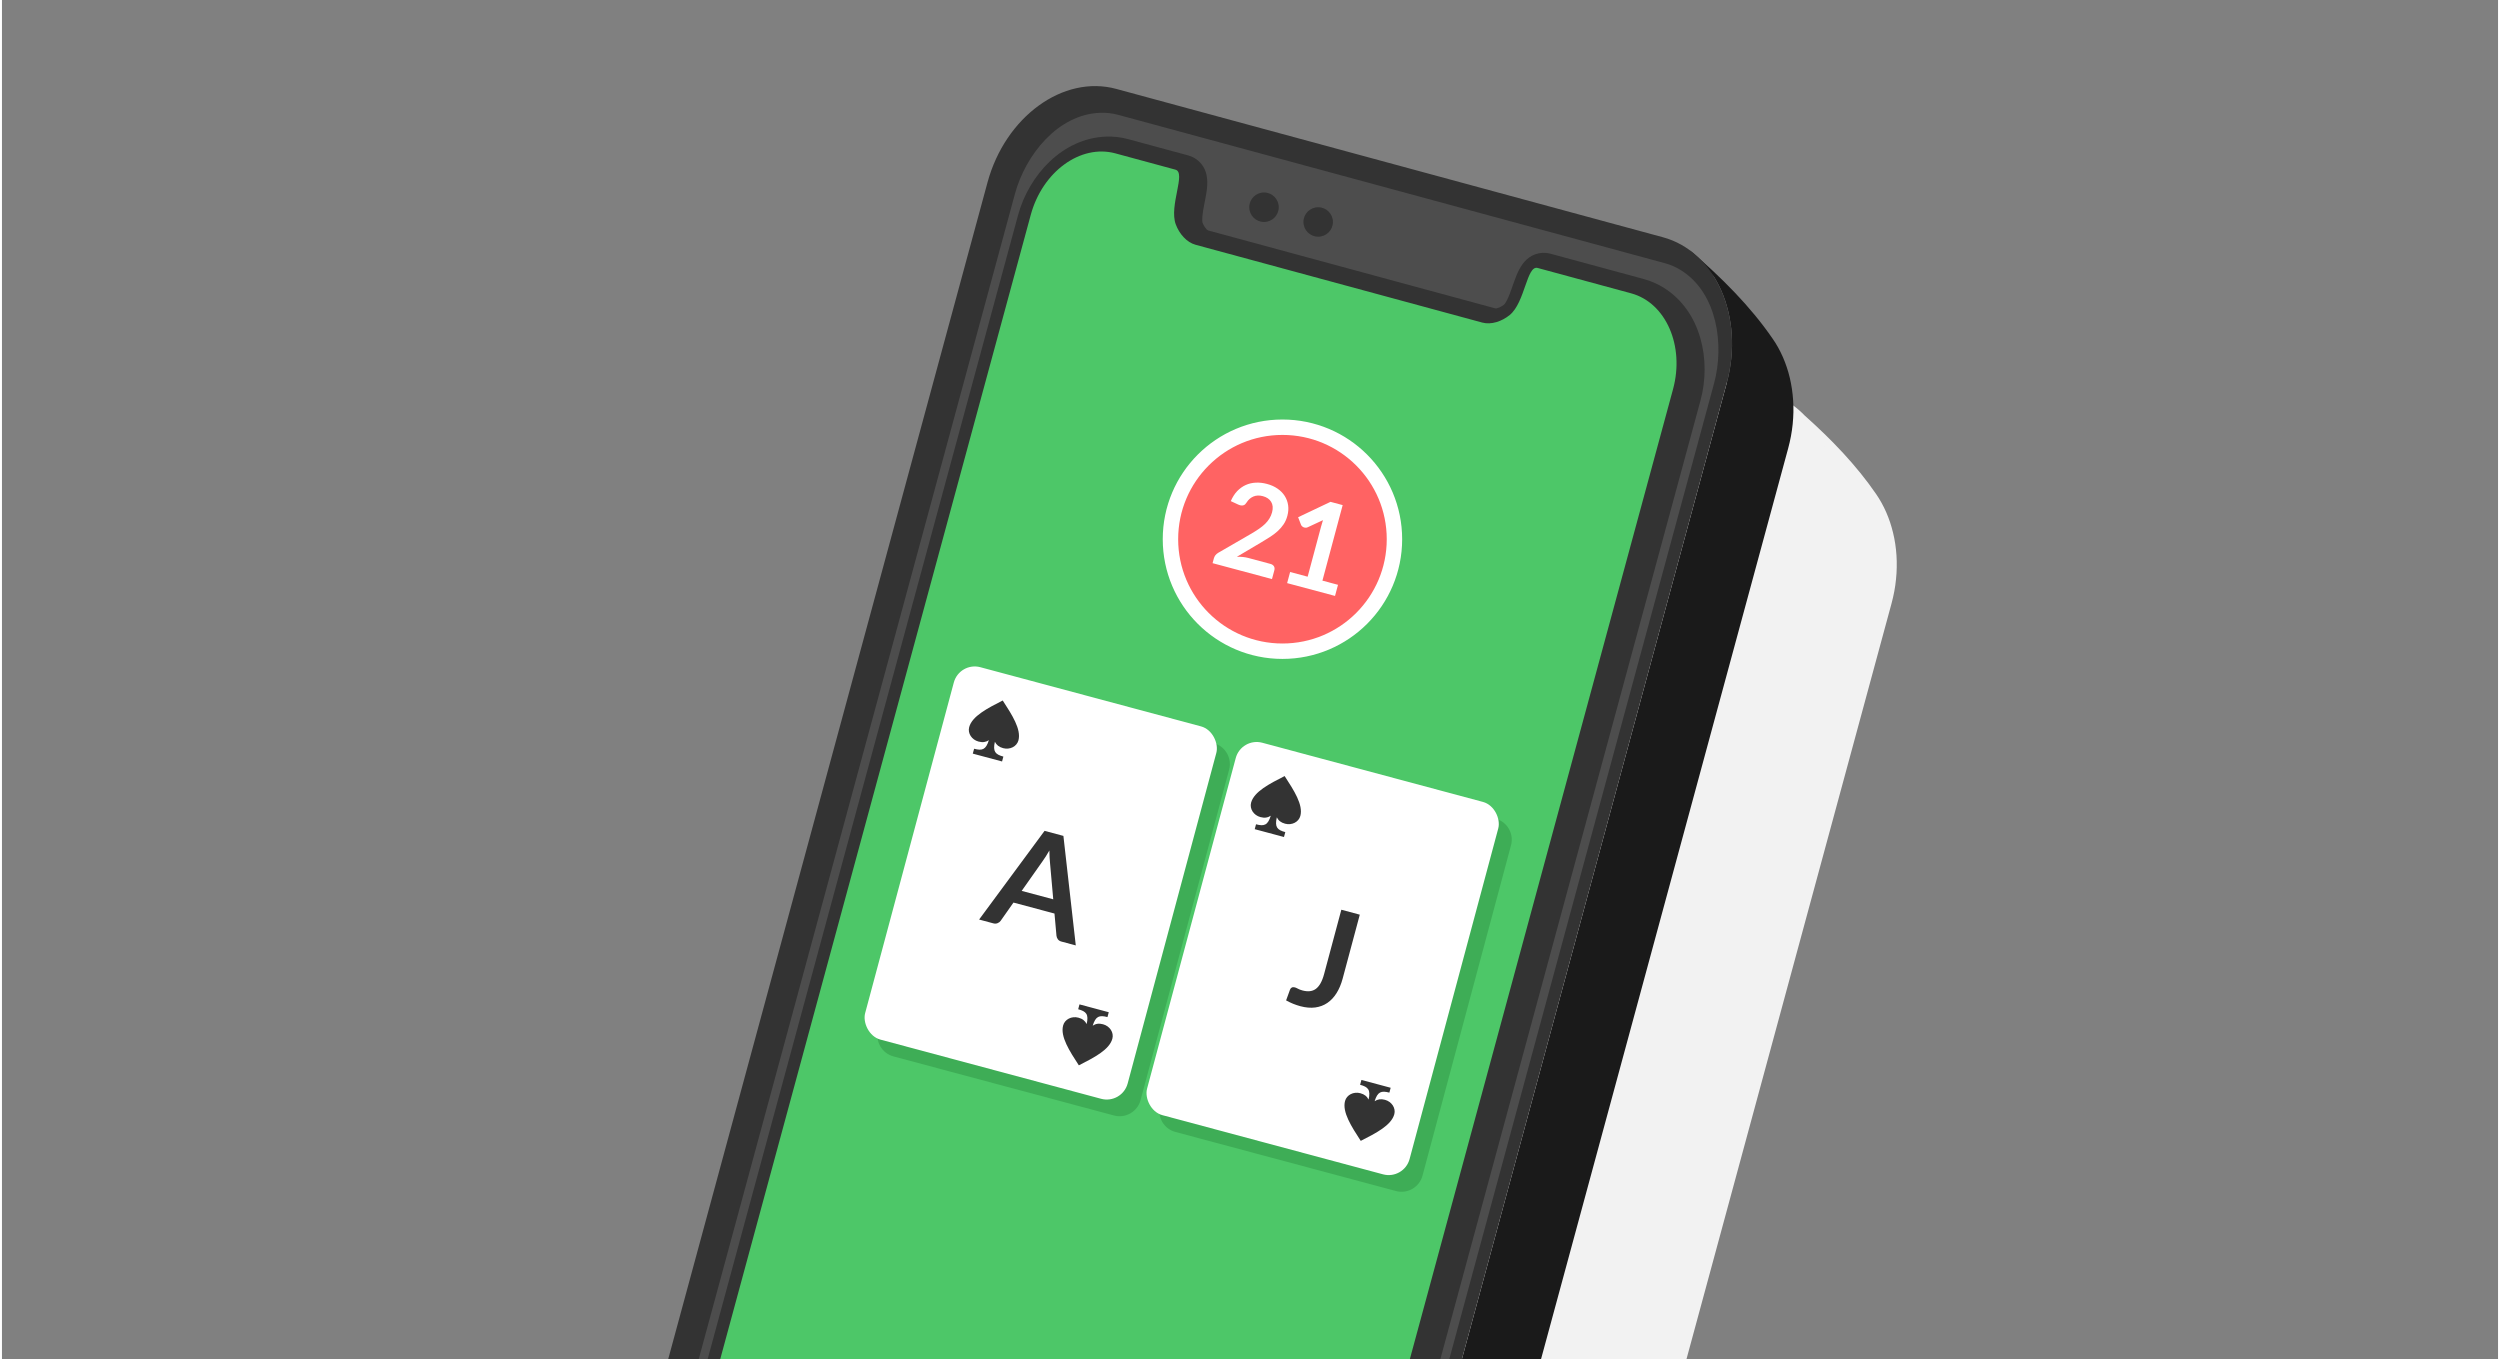 <?xml version="1.0" encoding="UTF-8"?>
<!DOCTYPE svg PUBLIC "-//W3C//DTD SVG 1.1//EN" "http://www.w3.org/Graphics/SVG/1.1/DTD/svg11.dtd">
<!-- Creator: CorelDRAW 2018 (64-Bit) -->
<svg xmlns="http://www.w3.org/2000/svg" xml:space="preserve" width="320px" height="174px" version="1.1" style="shape-rendering:geometricPrecision; text-rendering:geometricPrecision; image-rendering:optimizeQuality; fill-rule:evenodd; clip-rule:evenodd"
viewBox="0 0 9037.4 4921.8"
 xmlns:xlink="http://www.w3.org/1999/xlink">
 <rect x="0" y="0" width="9037.4" height="4921.8" fill="#808080" stroke="none"/>
 <defs>
  <style type="text/css">
   <![CDATA[
    .str0 {stroke:white;stroke-width:55.8;stroke-miterlimit:2.613}
    .fil10 {fill:none}
    .fil2 {fill:#1A1A1A}
    .fil3 {fill:#333333}
    .fil6 {fill:#3EAD56}
    .fil4 {fill:#4D4D4D}
    .fil1 {fill:#4DC768}
    .fil5 {fill:#FF6363}
    .fil7 {fill:white}
    .fil8 {fill:#333333;fill-rule:nonzero}
    .fil0 {fill:#F2F2F2;fill-rule:nonzero}
    .fil9 {fill:white;fill-rule:nonzero}
   ]]>
  </style>
 </defs>
 <g id="Layer_x0020_1">
  <path class="fil0" d="M3942.4 1222.5c64.7,-238.4 274.5,-390.8 466.2,-338.8l1979.4 537.1c35.5,9.7 68,25.7 97,46.9l0 -0.1 0.1 0.2c14.7,10.8 28.6,22.9 41.4,36.2 98.4,87.8 187.8,180.9 258.9,284.4 3.4,5.2 6.8,10.4 10.2,15.6 3.2,5.5 6.4,10.9 9.6,16.4 3,5.6 5.9,11.2 8.9,16.9 2.7,5.8 5.4,11.6 8.1,17.4 2.5,6.1 5,12.1 7.4,18.1 2.3,6.1 4.5,12.3 6.7,18.5 1.9,6.3 3.9,12.7 5.8,19 1.7,6.5 3.4,13 5.1,19.5 1.5,6.6 2.9,13.2 4.3,19.8 1.2,6.7 2.3,13.5 3.5,20.2 0.8,6.9 1.7,13.7 2.6,20.6 0.6,6.9 1.2,13.9 1.8,20.9 0.3,7 0.6,14.1 0.9,21.1 0,7.2 0,14.3 0,21.4 -0.3,7.2 -0.5,14.4 -0.8,21.6 -0.6,7.2 -1.2,14.5 -1.8,21.7 -0.9,7.3 -1.7,14.6 -2.6,21.9 -1.2,7.4 -2.4,14.7 -3.6,22 -1.5,7.4 -3.1,14.8 -4.6,22.1 -1.8,7.4 -3.7,14.8 -5.5,22.1l-742.6 2736.6 -3160.2 0c863.7,-3182.9 157.2,-579.4 1003.8,-3699.3zm2630.3 341.1l0.4 0.6 -0.3 -0.5 -0.1 -0.1zm26.8 51l0.4 0.9 -0.2 -0.6 -0.2 -0.3zm35.8 137l0.1 0.7 0 -0.4 -0.1 -0.3zm-10.6 174.1l-0.2 1.1 0.1 -0.4 0.1 -0.7z"/>
  <polygon class="fil1" points="3869.1,436.6 4251.5,507 6158.8,1057.7 6163.6,1368.7 5146.3,4921.8 2495.6,4921.8 3687.3,644.8 "/>
  <path class="fil2" d="M6110.8 905.8c114.8,98.6 219.5,202.9 300.4,320.8 3.4,5.2 6.8,10.4 10.3,15.6 3.2,5.5 6.4,10.9 9.6,16.3 2.9,5.7 5.9,11.3 8.8,16.9 2.7,5.9 5.5,11.7 8.2,17.5 2.4,6 4.9,12 7.4,18.1 2.2,6.1 4.4,12.3 6.6,18.5 2,6.3 3.9,12.7 5.9,19 1.7,6.5 3.4,13 5.1,19.4 1.4,6.7 2.8,13.3 4.2,19.9 1.2,6.7 2.3,13.5 3.5,20.2 0.9,6.9 1.7,13.7 2.6,20.6 0.6,6.9 1.2,13.9 1.8,20.9 0.3,7 0.6,14.1 0.9,21.1 0,7.1 0.1,14.2 0.1,21.4 -0.3,7.2 -0.6,14.4 -0.9,21.6 -0.6,7.2 -1.1,14.5 -1.7,21.7 -0.9,7.3 -1.8,14.6 -2.7,21.9 -1.2,7.4 -2.4,14.7 -3.6,22 -1.5,7.4 -3,14.7 -4.6,22.1 -1.8,7.4 -3.6,14.7 -5.5,22.1l-895 3298.4 -286.5 0 959.1 -3534.9c1.9,-7.4 3.7,-14.9 5.6,-22.3 1.5,-7.4 3.1,-14.9 4.6,-22.3 1.2,-7.4 2.4,-14.8 3.6,-22.2 0.9,-7.4 1.8,-14.8 2.7,-22.2 0.6,-7.3 1.2,-14.6 1.8,-21.9 0.3,-7.3 0.6,-14.6 0.9,-21.8 -0.1,-7.2 -0.1,-14.4 -0.1,-21.6 -0.3,-7.1 -0.6,-14.3 -0.9,-21.4 -0.6,-7 -1.2,-14 -1.8,-21.1 -0.9,-6.9 -1.8,-13.8 -2.7,-20.8 -1.1,-6.8 -2.3,-13.6 -3.5,-20.4 -1.4,-6.7 -2.9,-13.4 -4.3,-20 -1.7,-6.6 -3.4,-13.1 -5.1,-19.7 -2,-6.4 -4,-12.8 -5.9,-19.2 -2.3,-6.2 -4.5,-12.5 -6.7,-18.7 -2.5,-6.1 -5,-12.1 -7.5,-18.2 -2.8,-5.9 -5.5,-11.8 -8.2,-17.7 -3,-5.7 -6,-11.4 -9,-17 -3.2,-5.5 -6.5,-11 -9.7,-16.5 -29.3,-32 -58.5,-64.1 -87.8,-96.1z"/>
  <path class="fil3" d="M4034.4 321.9l1979.4 537.1c191.8,52 295.7,289.6 231,527.9l-959.1 3534.9 -188.5 0 953.2 -3512.8c42.5,-156.7 -25.8,-312.8 -151.8,-347l-338.4 -91.8c-39.7,-10.8 -45.4,124.7 -101.1,170.3 -28.6,23.4 -67.2,36.1 -99.1,27.5 -346.2,-94 -692.3,-187.9 -1038.5,-281.8 -31.9,-8.7 -58.7,-39.2 -71.6,-73.9 -25,-67.5 38.5,-187.2 -1.1,-198l-217.5 -59c-126,-34.2 -263.9,66 -306.4,222.7l-1124.5 4143.8 -188.4 0 1156.3 -4261.2c64.6,-238.3 274.4,-390.7 466.1,-338.7z"/>
  <path class="fil4" d="M4041.4 415.8c-21.1,-5.7 -42.8,-8.2 -64.7,-7.4 -154.9,5.3 -271.3,154.4 -309,293.2l-1145.2 4220.2 32.3 0 1124 -4142.4c39.5,-145.4 161.1,-279.4 319.4,-284.8 26.9,-0.9 53.6,2.1 79.5,9.2l217.5 59c14.1,3.8 27.1,10.9 37.9,20.8 51.8,47.7 25,120.9 15.8,179.5 -1.5,9.4 -5,35.2 -1.7,44.2 2.9,7.9 12.6,24.8 20.7,27.3 346.2,94 692.3,187.9 1038.5,281.8 8.3,1.9 25.2,-7.8 31.7,-13.1 7.4,-6.1 17.5,-30.1 20.9,-39 21.7,-55.2 35.6,-131.9 104.4,-146.9 14.3,-3.1 29.1,-2.6 43.2,1.2l338.4 91.8c25.9,7.1 50.5,18 73.2,32.3 133.9,84.8 171.1,261.8 131.6,407.2l-942.1 3471.9 32.3 0 958.8 -3533.4c37.7,-138.8 12.5,-326.3 -118.5,-409.2 -18.4,-11.7 -38.4,-20.6 -59.5,-26.3l-1979.4 -537.1z"/>
  <path class="fil3" d="M4569.4 696.9c29.5,0 53.4,23.9 53.4,53.4 0,29.5 -23.9,53.4 -53.4,53.4 -29.5,0 -53.4,-23.9 -53.4,-53.4 0,-29.5 23.9,-53.4 53.4,-53.4z"/>
  <path class="fil3" d="M4765.6 750.3c29.5,0 53.4,23.9 53.4,53.4 0,29.4 -23.9,53.3 -53.4,53.3 -29.5,0 -53.4,-23.9 -53.4,-53.3 0,-29.5 23.9,-53.4 53.4,-53.4z"/>
  <circle class="fil5 str0" cx="4636.2" cy="1952.3" r="405.5"/>
  <path class="fil6" d="M3588.8 2476.7l798.9 214c41.6,11.2 66.6,54.4 55.4,96l-320.7 1196.7c-11.1,41.6 -54.3,66.6 -95.9,55.4l-798.9 -214c-41.6,-11.2 -66.6,-54.4 -55.4,-96l320.7 -1196.7c11.1,-41.6 54.3,-66.6 95.9,-55.4zm1020.8 273.5l798.8 214.1c41.7,11.1 66.6,54.3 55.4,95.9l-320.6 1196.7c-11.2,41.6 -54.3,66.6 -96,55.4l-798.9 -214c-41.6,-11.2 -66.5,-54.4 -55.4,-96l320.7 -1196.7c11.2,-41.6 54.3,-66.6 96,-55.4z"/>
  <rect class="fil7" transform="matrix(0.481 0.129 -0.129 0.481 3466.64 2395.38)" width="1976" height="2803.3" rx="157.4" ry="157.4"/>
  <path class="fil3" d="M3573.2 2679.9c-10.9,7.1 -22.2,9.1 -37.5,5 -24.6,-6.6 -39.7,-29.9 -33.8,-52.1 10.8,-40.1 66.1,-68.3 121.5,-96.6 33.8,52.2 67.6,104.3 56.9,144.4 -6,22.2 -30.8,34.8 -55.4,28.2 -15.2,-4.1 -24,-11.5 -29.9,-23.1 -8,35.5 1.4,45.7 30.7,53.6l-4.7 17.7 -106 -28.4 4.8 -17.7c29.3,7.9 42.6,3.7 53.4,-31z"/>
  <path class="fil3" d="M3927.3 3707.7c-5.9,-11.6 -14.6,-19 -29.9,-23.1 -24.6,-6.6 -49.4,6.1 -55.3,28.2 -10.8,40.2 23,92.3 56.9,144.4 55.3,-28.2 110.7,-56.4 121.4,-96.6 6,-22.1 -9.2,-45.5 -33.8,-52.1 -15.2,-4.1 -26.5,-2.1 -37.4,5.1 10.7,-34.7 24,-38.9 53.4,-31.1l4.7 -17.6 -106 -28.4 -4.7 17.6c29.3,7.9 38.8,18.2 30.7,53.6z"/>
  <path class="fil8" d="M3887.9 3423l-51.6 -13.8c-5.8,-1.5 -10.1,-4.2 -13.1,-8.1 -2.9,-3.9 -4.6,-8.2 -5.2,-13l-7.2 -80.5 -148.5 -39.7 -46.4 66c-2.4,3.5 -5.9,6.3 -10.6,8.3 -4.8,2.2 -9.9,2.4 -15.6,1l-51.8 -13.9 237 -321.1 68.2 18.3 44.8 396.5zm-195.9 -197.4l114.3 30.5 -11.6 -131c-0.6,-5.8 -1.2,-12.6 -1.6,-20.4 -0.5,-7.9 -0.8,-16.4 -0.8,-25.4 -4.6,7.8 -9,15.1 -13.1,21.8 -4.2,6.7 -8.1,12.4 -11.7,17.3l-75.5 107.2z"/>
  <rect class="fil7" transform="matrix(0.481 0.129 -0.129 0.481 4487.38 2668.88)" width="1976" height="2803.3" rx="157.4" ry="157.4"/>
  <path class="fil3" d="M4948 3981.2c-5.8,-11.6 -14.6,-19 -29.8,-23.1 -24.7,-6.6 -49.4,6.1 -55.4,28.2 -10.7,40.2 23.1,92.3 56.9,144.4 55.4,-28.2 110.7,-56.4 121.5,-96.6 5.9,-22.1 -9.3,-45.5 -33.9,-52.1 -15.2,-4 -26.5,-2 -37.4,5.1 10.8,-34.7 24.1,-38.9 53.4,-31.1l4.7 -17.6 -105.9 -28.4 -4.8 17.6c29.4,7.9 38.8,18.2 30.7,53.6zm-354.1 -1027.8c-10.9,7.1 -22.2,9.1 -37.4,5 -24.6,-6.6 -39.8,-29.9 -33.9,-52.1 10.8,-40.1 66.2,-68.3 121.5,-96.5 33.8,52.1 67.7,104.2 56.9,144.3 -5.9,22.2 -30.7,34.8 -55.3,28.2 -15.3,-4.1 -24.1,-11.5 -29.9,-23.1 -8.1,35.5 1.3,45.7 30.7,53.6l-4.8 17.7 -105.9 -28.4 4.7 -17.7c29.4,7.9 42.7,3.7 53.4,-31zm260.3 589.7c-5.4,20.2 -12.8,37.7 -22.1,52.6 -9.3,14.9 -20.4,26.7 -33.3,35.5 -12.9,8.8 -27.6,14.3 -43.9,16.5 -16.4,2.1 -34.4,0.6 -53.9,-4.6 -8.9,-2.4 -17.6,-5.4 -25.9,-8.7 -8.3,-3.4 -16.9,-7.5 -25.7,-12.3l14.1 -38.8c1.3,-3.6 3.6,-6.2 6.5,-7.8 3,-1.6 6.8,-1.7 11.4,-0.5 2.9,0.8 6.4,2.4 10.7,4.7 4.2,2.4 9.8,4.5 16.7,6.4 9.5,2.5 18.2,3.4 26.2,2.6 8,-0.8 15.3,-3.5 21.8,-8.1 6.4,-4.7 12.2,-11.5 17.2,-20.3 5,-8.9 9.4,-20.1 13,-33.6l62.4 -232.9 66.8 17.9 -62 231.4z"/>
  <path class="fil9" d="M4580.4 1752.2c14.5,3.8 27.1,9.5 38,17 10.8,7.4 19.5,16.3 25.9,26.3 6.4,10.1 10.6,21.3 12.4,33.6 1.8,12.2 0.9,25.1 -2.7,38.5 -3.1,11.6 -7.6,21.8 -13.6,30.7 -6,8.9 -13.1,17.1 -21.2,24.5 -8.1,7.5 -17.2,14.3 -27.1,20.7 -9.9,6.3 -20.2,12.7 -30.9,19.1l-90 53.3c7.5,-0.2 14.7,0 21.6,0.7 7,0.7 13.5,1.9 19.5,3.5l80.4 21.6c5.8,1.5 10,4.4 12.6,8.5 2.5,4.2 3,8.9 1.6,14.3l-8.6 32.1 -215.1 -57.6 4.8 -17.8c1,-3.6 2.8,-7.2 5.3,-10.7 2.6,-3.4 6,-6.4 10.2,-8.9l120.7 -69.8c10.1,-6 19.3,-11.8 27.6,-17.5 8.2,-5.7 15.5,-11.6 21.7,-17.6 6.2,-6.1 11.4,-12.6 15.6,-19.5 4.2,-6.8 7.4,-14.3 9.6,-22.5 2,-7.6 2.7,-14.5 2.1,-20.8 -0.6,-6.3 -2.5,-11.9 -5.5,-16.9 -3,-4.9 -6.9,-9.2 -12,-12.6 -5,-3.5 -11.1,-6.1 -18,-8 -12.8,-3.4 -24.3,-3 -34.3,1.3 -10.1,4.3 -18.3,11.5 -24.5,21.5 -3.1,5.1 -6.5,8.4 -10.3,9.9 -3.9,1.5 -8.2,1.7 -13.1,0.4 -2.2,-0.6 -4.5,-1.5 -7,-2.6l-26.9 -12.5c6.2,-14.5 14,-26.6 23.2,-36.3 9.3,-9.6 19.6,-17 31,-22.1 11.3,-5.1 23.5,-7.9 36.6,-8.5 13.1,-0.6 26.6,1 40.4,4.7zm83.5 318.8l63.5 17 48.9 -182.5c1.9,-7.1 4.1,-14.5 6.6,-22.2l-55.2 25.7c-2.3,1 -4.4,1.6 -6.5,1.7 -2.1,0 -4.2,-0.2 -6,-0.7 -2.9,-0.8 -5.4,-2.1 -7.4,-4 -2.1,-1.8 -3.5,-3.7 -4.3,-5.6l-10.6 -27.7 117.3 -55.7 44 11.8 -73.3 273.5 56.4 15.1 -10.8 40.3 -173.4 -46.4 10.8 -40.3z"/>
  <rect class="fil10" width="9037.4" height="4921.8"/>
 </g>
</svg>
